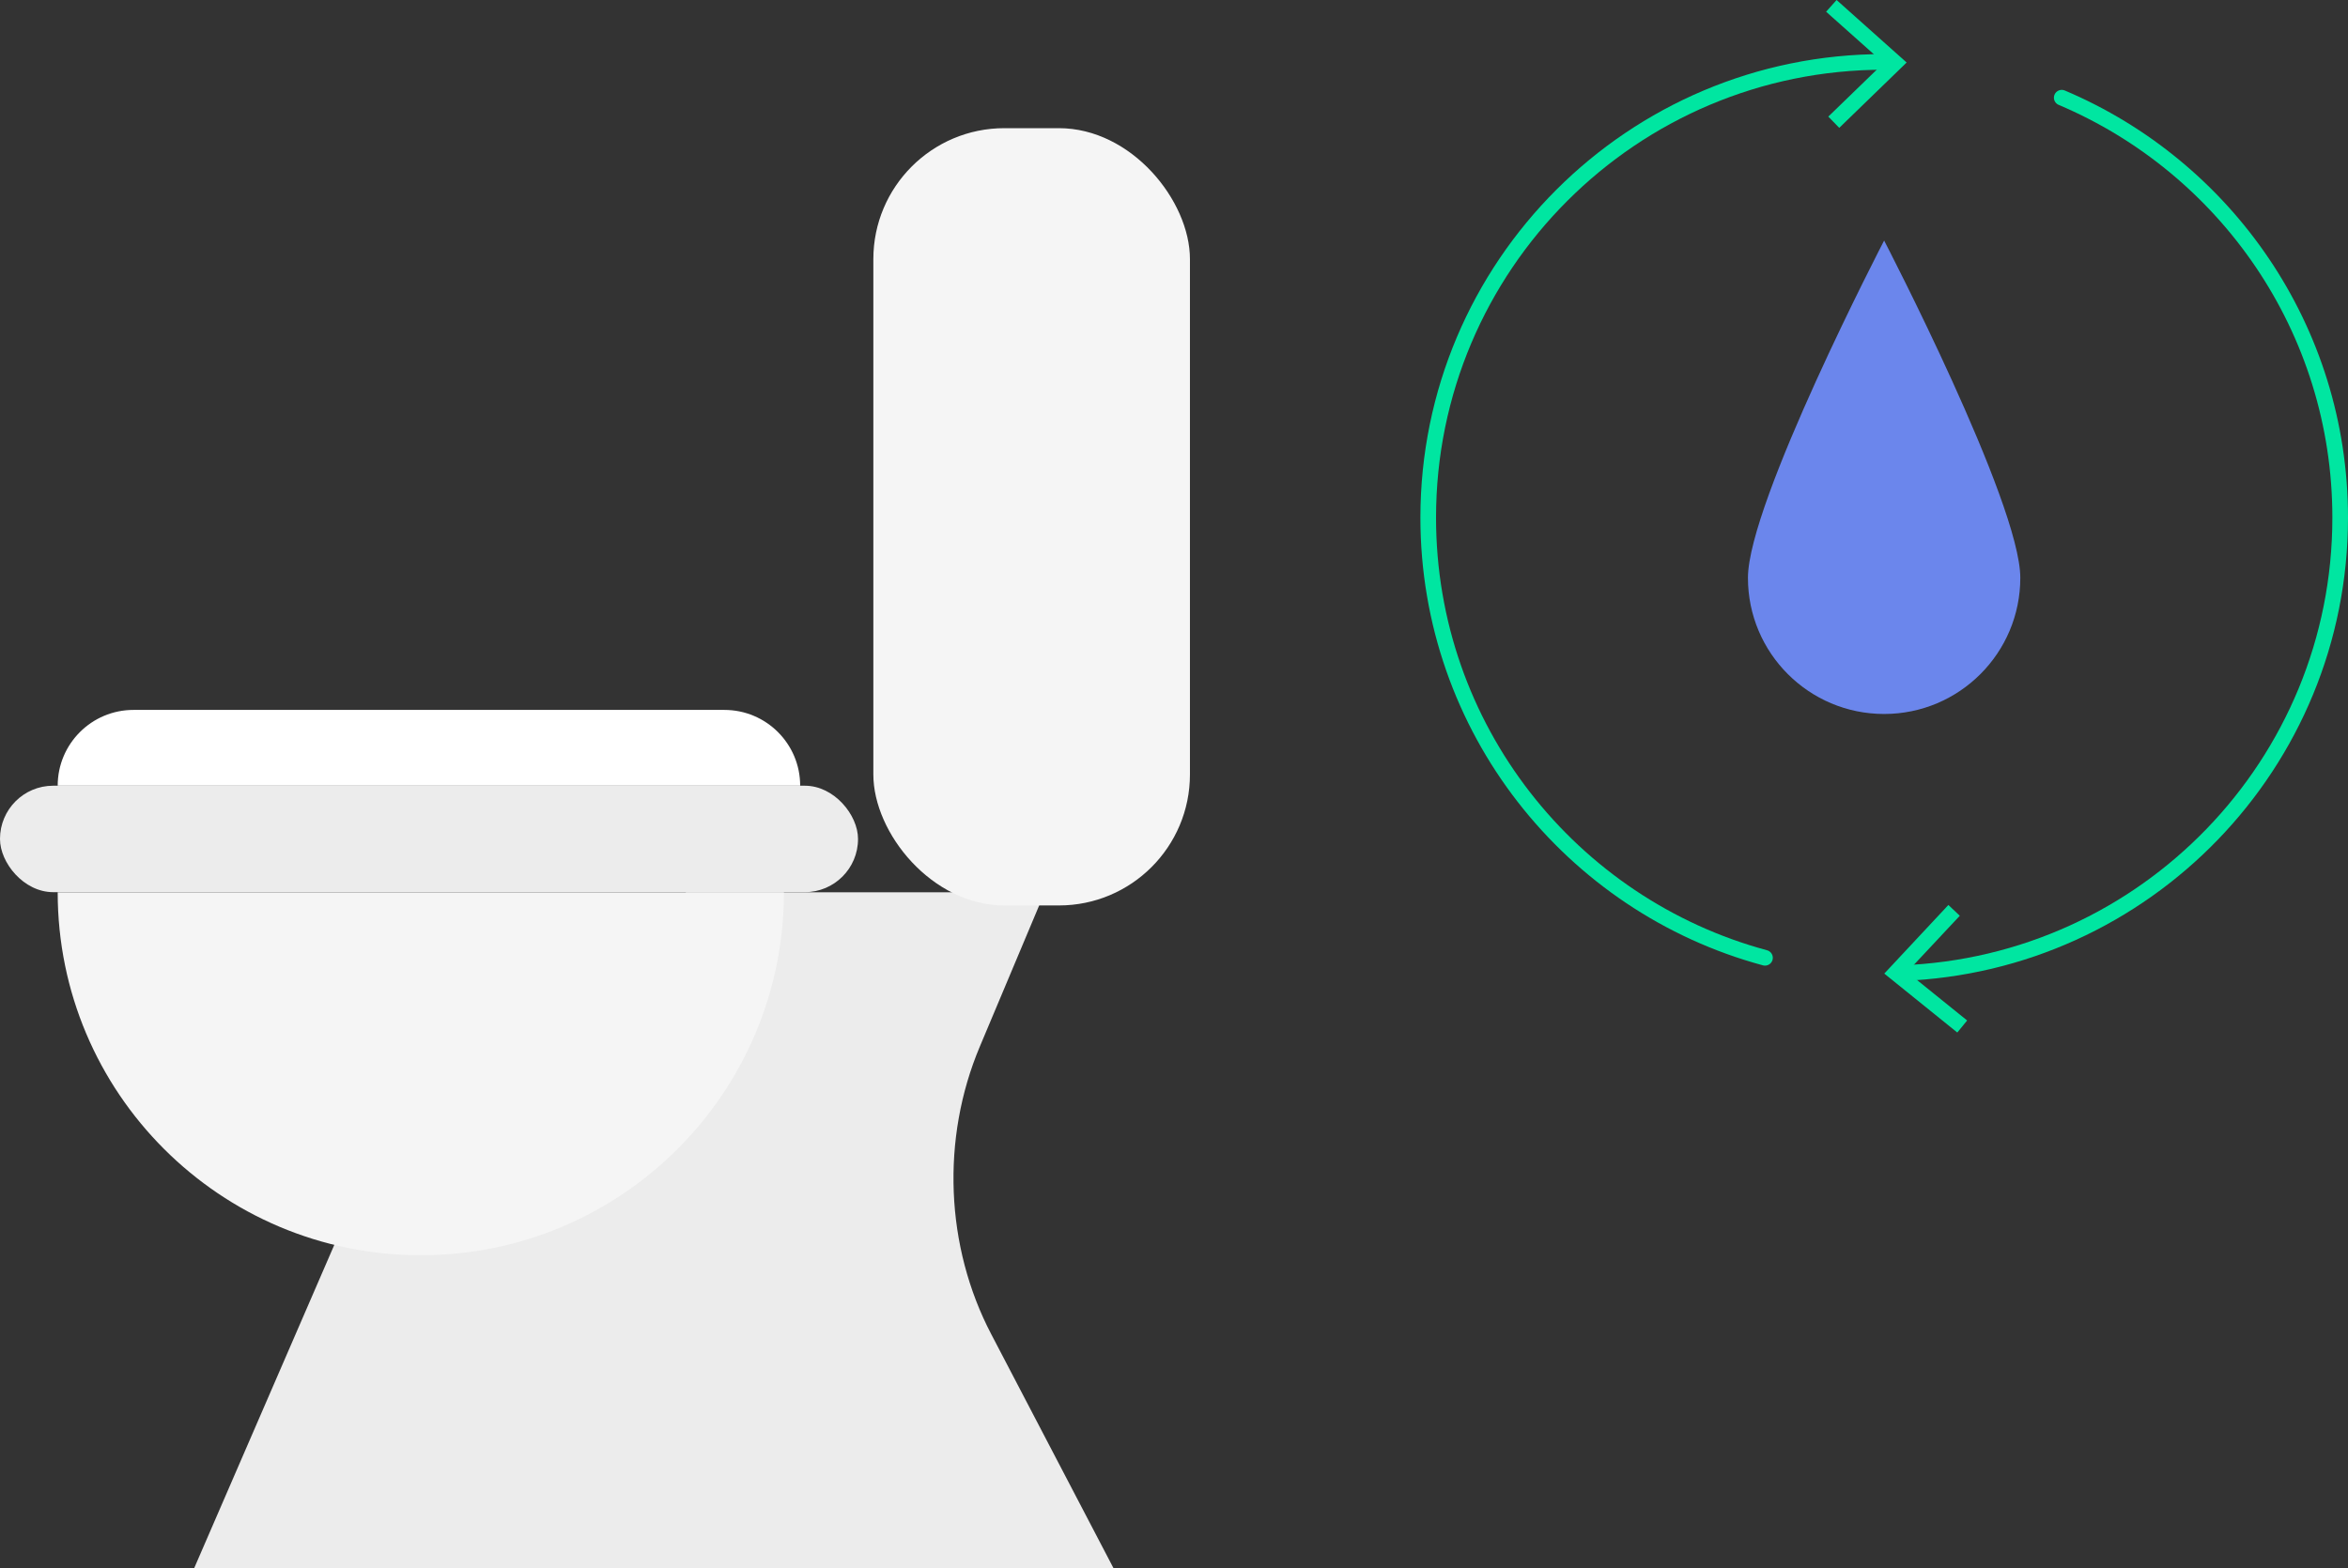 <?xml version="1.0" encoding="UTF-8"?>
<svg xmlns="http://www.w3.org/2000/svg" id="Layer_2" viewBox="0 0 150.18 100.33" width="150.18" height="100.33" x="0" y="0"><rect x="0" y="0" width="150.18" height="100.33" fill="#333333" stroke="none"/><defs><style>.cls-1{fill:none;stroke:#00e6a1;stroke-linecap:round;stroke-linejoin:round;}.cls-2{fill:#00e6a1;}.cls-3{fill:#f5f5f5;}.cls-4{fill:#fff;}.cls-5{fill:#ececec;}.cls-6{fill:#6b86ec;}</style></defs><g id="PPT"><path class="cls-5" d="m23.98,73.65l-1.65,3.81-9.91,22.87h58.8l-7.82-14.97c-2.94-5.62-3.21-12.51-.73-18.4l4.15-9.87h-22.93l-19.91,16.57Z"/><path class="cls-6" d="m129.22,36.97c0,4.81-3.9,8.71-8.71,8.71s-8.71-3.9-8.71-8.71,8.71-21.58,8.71-21.58c0,0,8.71,16.77,8.71,21.58Z"/><rect class="cls-5" x="0" y="50.27" width="54.88" height="6.81" rx="3.4" ry="3.4"/><path class="cls-4" d="m8.54,45.42h37.79c2.68,0,4.85,2.17,4.85,4.85H3.69c0-2.68,2.17-4.85,4.85-4.85Z"/><path class="cls-3" d="m26.92,80.31c12.83,0,23.22-10.4,23.22-23.22H3.69c0,12.83,10.4,23.22,23.22,23.22Z"/><rect class="cls-3" x="55.86" y="8.2" width="20.25" height="49.73" rx="8.38" ry="8.38"/><path class="cls-1" d="m131.87,6.25c10.47,4.43,17.81,14.79,17.81,26.87,0,15.74-12.47,28.57-28.08,29.14"/><polygon class="cls-2" points="124.62 57.9 125.35 58.59 121.98 62.19 125.82 65.29 125.19 66.06 120.52 62.29 124.62 57.9"/><path class="cls-1" d="m112.89,61.28c-12.41-3.35-21.54-14.69-21.54-28.16,0-16.11,13.06-29.16,29.16-29.16.12,0,.24,0,.35,0"/><polygon class="cls-2" points="117.64 8.18 116.94 7.46 120.48 4.03 116.8 .75 117.47 0 121.95 4 117.64 8.18"/></g></svg>
